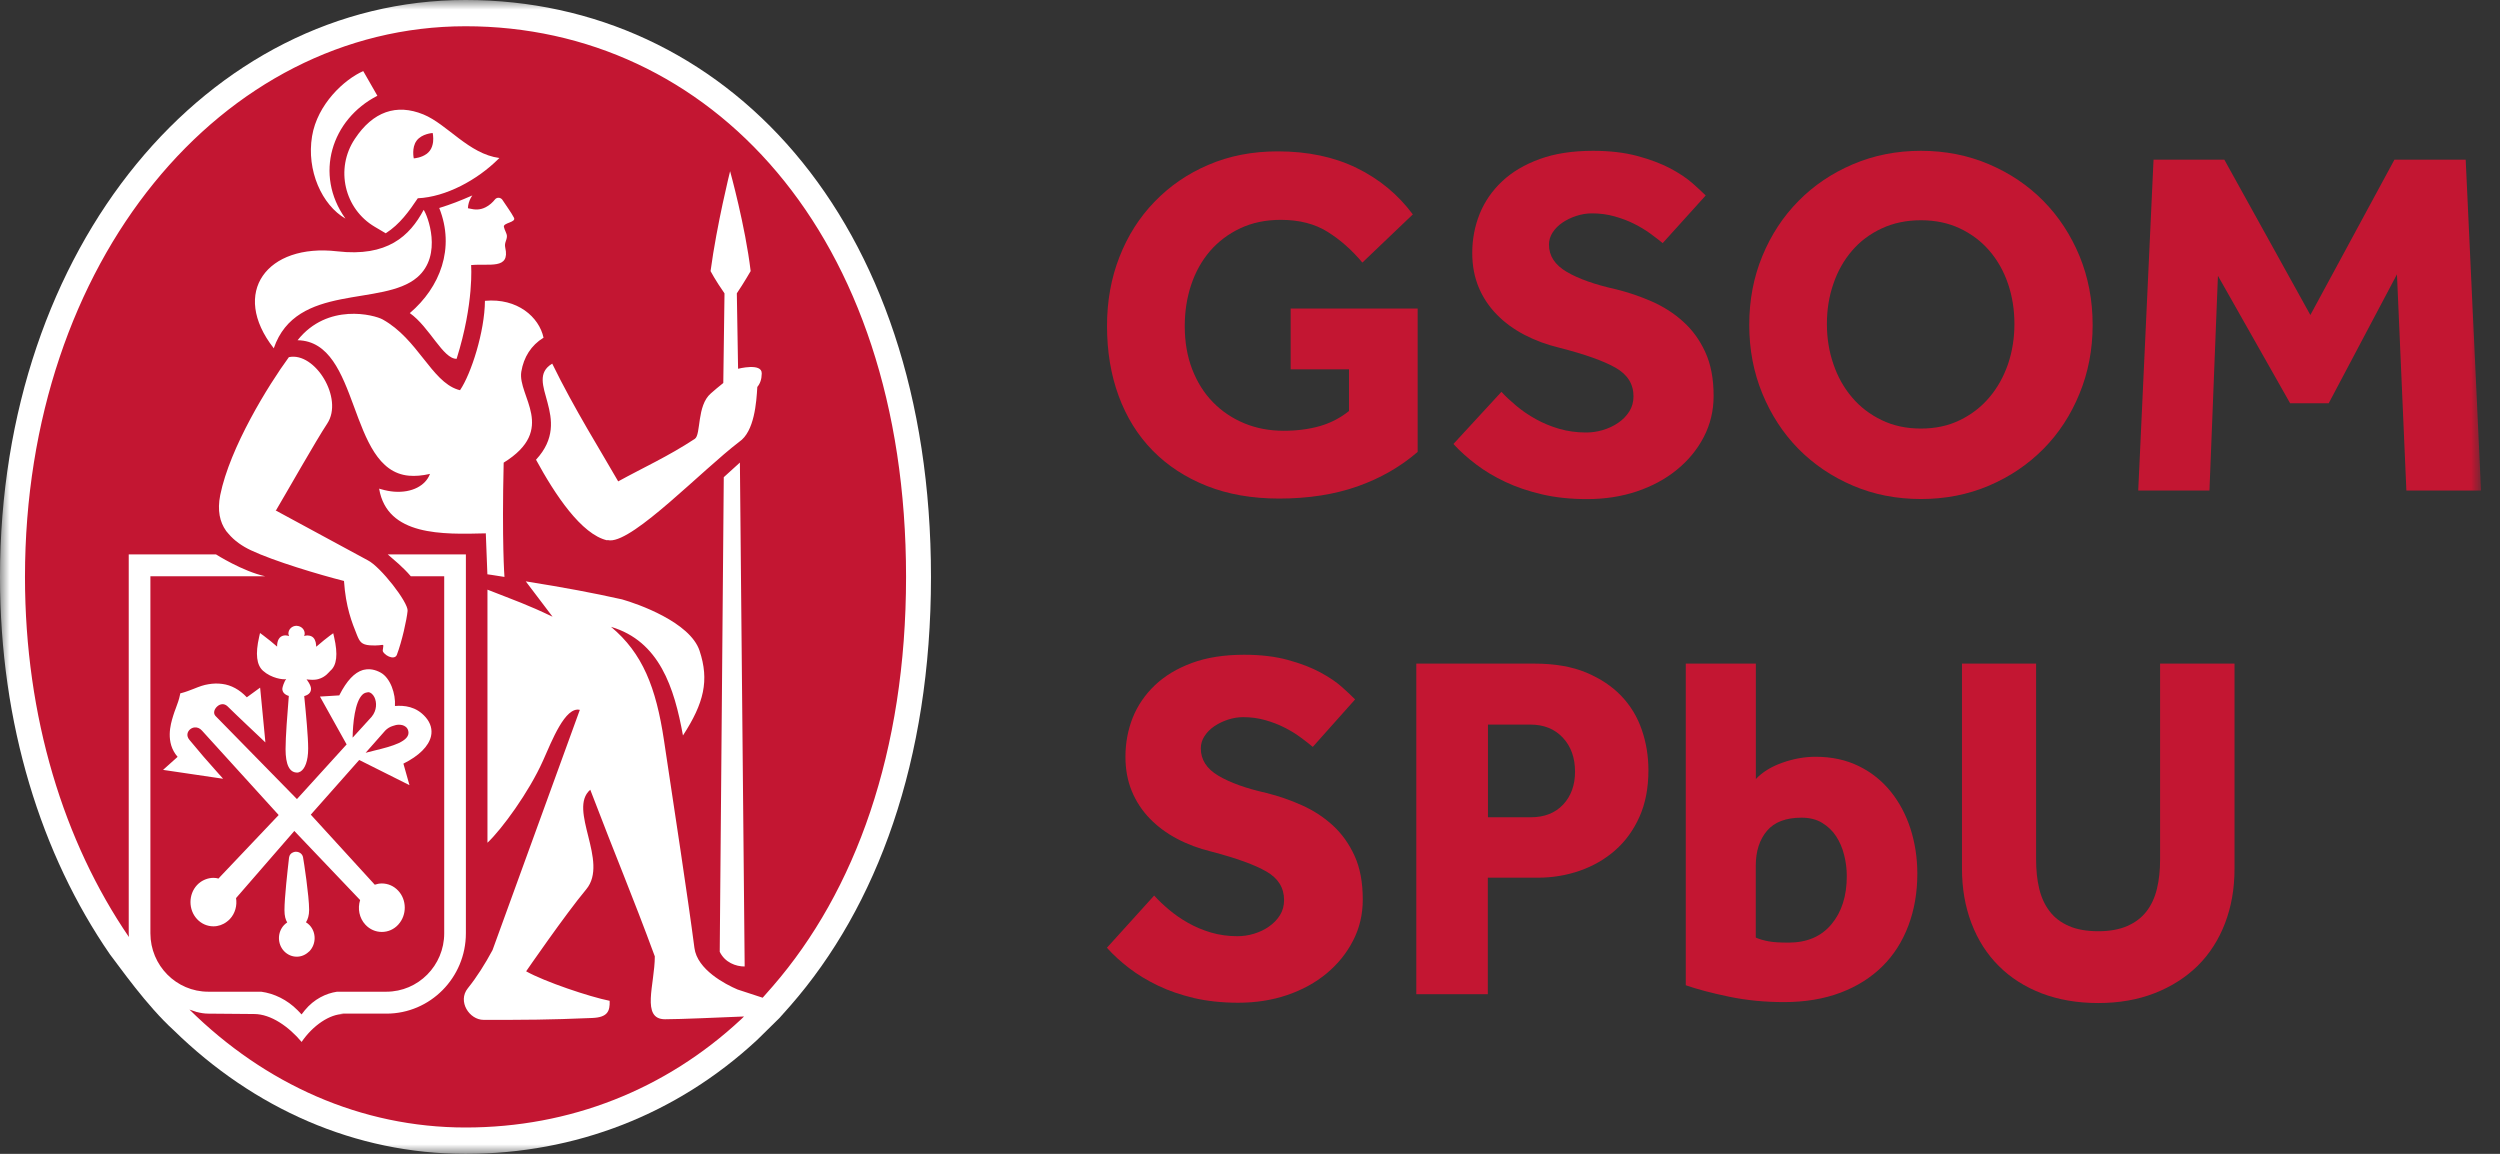 <svg width="130" height="60" viewBox="0 0 130 60" fill="none" xmlns="http://www.w3.org/2000/svg">
<rect x="0" y="0" width="130" height="60" fill="#333333" stroke="none"/>
<g clip-path="url(#clip0_218_350)">
<mask id="mask0_218_350" style="mask-type:luminance" maskUnits="userSpaceOnUse" x="0" y="0" width="130" height="60">
<path d="M129.014 0H0V60H129.014V0Z" fill="white"/>
</mask>
<g mask="url(#mask0_218_350)">
<path d="M67.105 16.042H73.718V23.498C72.826 24.271 71.785 24.868 70.593 25.291C69.4 25.711 68.043 25.925 66.517 25.925C65.111 25.925 63.856 25.707 62.75 25.267C61.644 24.826 60.706 24.214 59.933 23.424C59.16 22.635 58.576 21.689 58.169 20.587C57.766 19.489 57.565 18.276 57.565 16.951C57.565 15.66 57.778 14.467 58.21 13.365C58.638 12.267 59.246 11.305 60.036 10.491C60.826 9.672 61.759 9.031 62.841 8.57C63.922 8.105 65.119 7.871 66.443 7.871C68.002 7.871 69.371 8.159 70.547 8.735C71.724 9.31 72.694 10.112 73.467 11.149L70.844 13.653C70.296 12.999 69.692 12.465 69.03 12.053C68.368 11.638 67.558 11.432 66.6 11.432C65.81 11.432 65.107 11.581 64.49 11.873C63.873 12.164 63.351 12.559 62.919 13.057C62.491 13.559 62.166 14.138 61.94 14.813C61.718 15.483 61.607 16.195 61.607 16.955C61.607 17.782 61.734 18.526 61.994 19.201C62.253 19.871 62.611 20.443 63.075 20.916C63.536 21.389 64.083 21.755 64.708 22.014C65.333 22.273 66.016 22.4 66.752 22.4C67.438 22.4 68.064 22.318 68.631 22.158C69.198 21.993 69.704 21.73 70.148 21.372V19.205H67.114V16.042H67.105Z" fill="#C31632"/>
<path d="M78.074 20.376C78.296 20.619 78.56 20.862 78.86 21.113C79.16 21.363 79.493 21.59 79.863 21.795C80.233 22.001 80.636 22.169 81.072 22.297C81.508 22.424 81.977 22.49 82.475 22.49C82.767 22.49 83.059 22.449 83.347 22.363C83.638 22.276 83.906 22.153 84.144 21.988C84.387 21.824 84.576 21.627 84.724 21.396C84.868 21.166 84.942 20.903 84.942 20.611C84.942 19.973 84.634 19.48 84.017 19.126C83.4 18.773 82.421 18.423 81.085 18.082C80.435 17.925 79.83 17.703 79.271 17.411C78.712 17.119 78.231 16.766 77.832 16.355C77.429 15.943 77.112 15.47 76.89 14.936C76.668 14.401 76.557 13.809 76.557 13.155C76.557 12.431 76.689 11.757 76.943 11.119C77.203 10.482 77.589 9.919 78.111 9.429C78.634 8.936 79.287 8.553 80.069 8.269C80.846 7.986 81.771 7.842 82.832 7.842C83.704 7.842 84.477 7.932 85.148 8.113C85.814 8.294 86.385 8.508 86.859 8.759C87.331 9.01 87.714 9.269 88.014 9.532C88.314 9.799 88.54 10.009 88.697 10.165L86.46 12.641C86.27 12.485 86.052 12.32 85.806 12.139C85.555 11.958 85.279 11.79 84.971 11.637C84.662 11.481 84.321 11.354 83.955 11.251C83.589 11.148 83.198 11.095 82.783 11.095C82.507 11.095 82.24 11.14 81.973 11.226C81.706 11.313 81.467 11.428 81.253 11.572C81.039 11.716 80.867 11.888 80.739 12.086C80.612 12.283 80.546 12.493 80.546 12.719C80.546 13.303 80.854 13.776 81.471 14.138C82.088 14.5 82.939 14.8 84.017 15.039C84.65 15.195 85.275 15.405 85.884 15.672C86.492 15.939 87.039 16.285 87.516 16.716C87.998 17.148 88.384 17.674 88.672 18.304C88.964 18.933 89.108 19.694 89.108 20.586C89.108 21.359 88.935 22.075 88.594 22.729C88.253 23.383 87.784 23.95 87.192 24.431C86.603 24.912 85.904 25.287 85.111 25.554C84.313 25.821 83.453 25.953 82.524 25.953C81.665 25.953 80.887 25.871 80.184 25.706C79.481 25.542 78.847 25.328 78.28 25.06C77.713 24.793 77.203 24.489 76.75 24.143C76.294 23.798 75.903 23.444 75.578 23.087L78.074 20.376Z" fill="#C31632"/>
<path d="M99.889 22.285C100.642 22.285 101.32 22.141 101.92 21.845C102.521 21.552 103.031 21.158 103.45 20.66C103.87 20.163 104.191 19.587 104.417 18.933C104.639 18.279 104.75 17.584 104.75 16.844C104.75 16.104 104.639 15.409 104.417 14.755C104.195 14.101 103.87 13.529 103.45 13.04C103.031 12.55 102.517 12.164 101.92 11.88C101.32 11.596 100.642 11.453 99.889 11.453C99.132 11.453 98.454 11.596 97.845 11.88C97.236 12.164 96.722 12.55 96.303 13.04C95.883 13.529 95.559 14.101 95.337 14.755C95.11 15.409 94.999 16.104 94.999 16.844C94.999 17.584 95.11 18.279 95.337 18.933C95.559 19.587 95.879 20.163 96.303 20.66C96.722 21.158 97.236 21.552 97.845 21.845C98.454 22.141 99.132 22.285 99.889 22.285ZM99.889 25.949C98.618 25.949 97.438 25.718 96.352 25.254C95.263 24.789 94.321 24.152 93.523 23.346C92.725 22.535 92.1 21.577 91.644 20.471C91.187 19.361 90.961 18.172 90.961 16.897C90.961 15.606 91.187 14.413 91.644 13.311C92.096 12.213 92.725 11.255 93.523 10.449C94.321 9.639 95.263 9.006 96.352 8.541C97.442 8.076 98.622 7.842 99.889 7.842C101.156 7.842 102.336 8.076 103.426 8.541C104.515 9.006 105.457 9.639 106.255 10.449C107.053 11.259 107.678 12.213 108.134 13.311C108.587 14.413 108.817 15.606 108.817 16.897C108.817 18.172 108.591 19.361 108.134 20.471C107.682 21.581 107.053 22.54 106.255 23.346C105.457 24.152 104.515 24.789 103.426 25.254C102.336 25.718 101.16 25.949 99.889 25.949Z" fill="#C31632"/>
<path d="M111.984 8.303H115.665L120.139 16.38L124.511 8.303H128.216L129.014 25.509H125.132L124.642 14.266L121.093 20.969H119.086L115.332 14.34L114.892 25.509H111.188L111.984 8.303Z" fill="#C31632"/>
<path d="M60.016 46.569C60.234 46.812 60.493 47.054 60.789 47.305C61.085 47.556 61.414 47.782 61.776 47.988C62.138 48.194 62.536 48.362 62.964 48.49C63.396 48.617 63.852 48.683 64.342 48.683C64.63 48.683 64.918 48.642 65.201 48.556C65.489 48.469 65.752 48.346 65.987 48.181C66.221 48.017 66.415 47.819 66.558 47.589C66.702 47.359 66.772 47.096 66.772 46.804C66.772 46.166 66.468 45.673 65.859 45.323C65.251 44.969 64.293 44.624 62.977 44.279C62.335 44.122 61.739 43.9 61.192 43.608C60.645 43.316 60.172 42.963 59.777 42.551C59.382 42.14 59.07 41.667 58.852 41.133C58.634 40.602 58.523 40.01 58.523 39.356C58.523 38.636 58.65 37.958 58.901 37.32C59.156 36.687 59.539 36.124 60.053 35.634C60.567 35.145 61.208 34.758 61.977 34.475C62.742 34.191 63.651 34.047 64.696 34.047C65.555 34.047 66.316 34.137 66.974 34.318C67.632 34.499 68.191 34.713 68.656 34.964C69.121 35.215 69.499 35.47 69.795 35.737C70.091 36.004 70.313 36.214 70.465 36.37L68.265 38.838C68.08 38.682 67.866 38.517 67.62 38.336C67.377 38.155 67.101 37.987 66.797 37.834C66.493 37.678 66.16 37.551 65.798 37.448C65.436 37.345 65.053 37.292 64.646 37.292C64.375 37.292 64.112 37.337 63.848 37.423C63.585 37.51 63.351 37.625 63.137 37.769C62.927 37.913 62.759 38.085 62.631 38.283C62.504 38.48 62.442 38.69 62.442 38.916C62.442 39.5 62.742 39.973 63.351 40.335C63.959 40.697 64.794 40.997 65.855 41.235C66.48 41.392 67.093 41.601 67.689 41.869C68.286 42.136 68.824 42.481 69.297 42.913C69.77 43.345 70.149 43.871 70.436 44.501C70.724 45.126 70.864 45.886 70.864 46.779C70.864 47.552 70.695 48.268 70.358 48.917C70.021 49.571 69.561 50.139 68.981 50.62C68.401 51.101 67.718 51.475 66.933 51.743C66.147 52.01 65.3 52.142 64.391 52.142C63.548 52.142 62.779 52.059 62.088 51.899C61.397 51.734 60.772 51.52 60.217 51.253C59.662 50.986 59.156 50.682 58.712 50.34C58.264 49.995 57.881 49.645 57.56 49.283L60.016 46.569Z" fill="#C31632"/>
<path d="M79.599 42.498C80.306 42.498 80.866 42.28 81.281 41.84C81.692 41.4 81.902 40.833 81.902 40.125C81.902 39.406 81.692 38.813 81.269 38.361C80.845 37.905 80.282 37.678 79.574 37.678H77.374V42.498H79.599ZM73.653 34.508H79.801C80.845 34.508 81.742 34.664 82.482 34.972C83.226 35.285 83.835 35.692 84.316 36.198C84.797 36.704 85.151 37.292 85.377 37.962C85.607 38.633 85.718 39.328 85.718 40.047C85.718 40.977 85.562 41.787 85.249 42.482C84.937 43.177 84.513 43.757 83.983 44.221C83.452 44.686 82.84 45.035 82.149 45.278C81.458 45.517 80.73 45.64 79.973 45.64H77.366V51.698H73.648V34.508H73.653Z" fill="#C31632"/>
<path d="M91.304 48.757C91.505 48.844 91.731 48.905 91.974 48.95C92.217 48.996 92.558 49.016 92.998 49.016C93.96 49.016 94.705 48.7 95.235 48.062C95.766 47.429 96.033 46.59 96.033 45.562C96.033 45.184 95.988 44.813 95.893 44.452C95.803 44.09 95.663 43.769 95.478 43.485C95.293 43.201 95.05 42.971 94.754 42.79C94.458 42.609 94.1 42.519 93.681 42.519C92.871 42.519 92.27 42.745 91.884 43.201C91.497 43.658 91.3 44.262 91.3 45.019V48.757H91.304ZM87.66 34.508H91.304V40.512C91.641 40.15 92.102 39.866 92.681 39.661C93.265 39.455 93.841 39.352 94.413 39.352C95.256 39.352 96.008 39.517 96.666 39.842C97.324 40.166 97.875 40.611 98.324 41.17C98.772 41.729 99.113 42.371 99.348 43.103C99.582 43.835 99.701 44.612 99.701 45.434C99.701 46.413 99.545 47.314 99.233 48.14C98.92 48.967 98.472 49.67 97.879 50.254C97.287 50.838 96.564 51.295 95.704 51.62C94.844 51.944 93.866 52.109 92.768 52.109C91.756 52.109 90.798 52.014 89.897 51.825C88.993 51.636 88.248 51.439 87.66 51.233V34.508Z" fill="#C31632"/>
<path d="M102.032 34.508H105.877V44.686C105.877 45.254 105.93 45.763 106.041 46.22C106.152 46.676 106.333 47.067 106.584 47.392C106.835 47.721 107.168 47.972 107.583 48.153C107.995 48.334 108.509 48.424 109.113 48.424C109.701 48.424 110.203 48.334 110.618 48.153C111.03 47.972 111.363 47.721 111.618 47.392C111.869 47.067 112.049 46.676 112.16 46.22C112.272 45.763 112.325 45.254 112.325 44.686V34.508H116.195V45.175C116.195 46.208 116.03 47.149 115.701 48.009C115.372 48.868 114.899 49.604 114.287 50.213C113.67 50.822 112.921 51.299 112.045 51.644C111.169 51.986 110.191 52.158 109.109 52.158C108.028 52.158 107.049 51.99 106.173 51.657C105.297 51.319 104.548 50.846 103.932 50.225C103.315 49.608 102.842 48.868 102.517 48.009C102.188 47.149 102.023 46.203 102.023 45.175V34.508H102.032Z" fill="#C31632"/>
<path d="M24.21 0C10.84 0 0 12.761 0 30C0 37.67 2.151 44.451 5.712 49.62C6.23 50.291 7.624 52.293 9.035 53.576C13.188 57.635 18.461 60 24.206 60C29.938 60 35.202 57.936 39.347 54.099L39.504 53.947L40.532 52.935L41.095 52.302C45.607 47.145 48.411 39.557 48.411 30.004C48.415 11.21 37.579 0 24.21 0Z" fill="white"/>
<path d="M20.032 37.99L19.012 39.145C19.156 39.104 19.316 39.063 19.497 39.022C19.904 38.923 20.385 38.804 20.743 38.636C21.072 38.479 21.294 38.282 21.232 38.014C21.187 37.817 21.039 37.739 20.92 37.706C20.862 37.694 20.805 37.685 20.743 37.685C20.64 37.685 20.537 37.71 20.435 37.747C20.282 37.792 20.143 37.875 20.032 37.99Z" fill="#C31632"/>
<path d="M21.611 8.224C21.784 8.199 22.15 8.109 22.351 7.837C22.454 7.701 22.499 7.537 22.52 7.385C22.536 7.257 22.528 7.142 22.52 7.056C22.52 7.039 22.516 7.027 22.516 7.015C22.507 6.953 22.499 6.916 22.499 6.916C22.499 6.916 21.936 6.949 21.664 7.315C21.393 7.681 21.516 8.236 21.516 8.236C21.516 8.236 21.553 8.232 21.611 8.224Z" fill="#C31632"/>
<path d="M19.471 36.259C19.393 36.103 19.278 36.004 19.163 35.996H19.142C19.117 35.996 19.097 36.004 19.076 36.008C18.998 36.021 18.924 36.05 18.854 36.115C18.451 36.49 18.348 37.625 18.336 38.357L18.447 38.237L19.327 37.271C19.602 36.938 19.598 36.523 19.471 36.259Z" fill="#C31632"/>
<path d="M39.61 19.431C39.606 19.727 39.524 19.949 39.38 20.122C39.334 20.916 39.232 22.441 38.438 22.976C36.505 24.452 32.985 28.141 31.722 28.1C31.681 28.1 31.632 28.088 31.587 28.079L31.583 28.1C30.234 27.8 28.852 25.707 27.873 23.905C29.88 21.738 27.182 19.822 28.716 18.909C29.868 21.273 31.274 23.506 32.146 25.032C33.462 24.308 34.729 23.741 36.131 22.82C36.46 22.602 36.225 21.092 36.962 20.459C37.142 20.299 37.381 20.097 37.611 19.916L37.673 15.347V15.253C37.192 14.566 36.949 14.097 36.949 14.097C37.278 11.655 37.965 8.903 37.965 8.903C37.965 8.903 38.759 11.765 39.034 14.097C39.034 14.097 38.672 14.726 38.315 15.253L38.38 19.176C38.38 19.176 39.61 18.859 39.61 19.406C39.61 19.41 39.61 19.419 39.61 19.431ZM37.426 49.493L37.636 24.814L38.475 24.053V24.09L38.722 50.155V50.258C38.261 50.258 37.694 50.048 37.426 49.493ZM26.191 24.058C26.093 28.203 26.232 30 26.232 30C25.681 29.909 25.344 29.864 25.344 29.864L25.262 27.734C23.004 27.792 20.13 27.878 19.714 25.41C19.755 25.423 19.796 25.435 19.833 25.443C20.064 25.509 20.286 25.55 20.495 25.567C21.441 25.637 22.124 25.238 22.346 24.674C22.35 24.662 22.358 24.65 22.363 24.642C21.951 24.736 21.585 24.765 21.26 24.736C18.053 24.444 18.772 17.753 15.474 17.692C17.029 15.73 19.471 16.371 19.903 16.614C21.725 17.63 22.428 19.814 23.802 20.258C23.839 20.27 23.88 20.282 23.921 20.291C24.505 19.431 25.204 17.239 25.217 15.643C26.903 15.487 28.034 16.487 28.264 17.56C27.618 17.955 27.232 18.576 27.108 19.328C26.903 20.595 28.992 22.326 26.191 24.058ZM21.195 31.764C21.154 32.204 20.903 33.356 20.635 34.055C20.602 34.133 20.545 34.17 20.471 34.182C20.323 34.207 20.125 34.116 19.998 33.989C19.842 33.833 19.92 33.829 19.936 33.565C19.928 33.557 19.92 33.553 19.912 33.545C19.903 33.541 19.899 33.537 19.895 33.532C19.755 33.549 19.661 33.565 19.504 33.565C19.43 33.565 19.348 33.565 19.237 33.557C18.797 33.524 18.703 33.368 18.563 33.023C18.299 32.365 17.979 31.575 17.888 30.21C16.622 29.889 14.257 29.186 13.048 28.614C12.591 28.4 12.188 28.116 11.888 27.763C11.855 27.726 11.827 27.689 11.794 27.652C11.781 27.631 11.761 27.615 11.748 27.598H11.752C11.432 27.15 11.292 26.546 11.452 25.744C11.95 23.276 13.949 20.036 15.022 18.572C16.379 18.284 17.88 20.718 17.016 22.026C16.433 22.906 14.94 25.546 14.36 26.525L14.331 26.541L19.126 29.136C19.788 29.469 21.236 31.328 21.195 31.764ZM22.136 37.299C22.395 37.6 22.49 37.941 22.412 38.286C22.293 38.805 21.787 39.306 20.977 39.709L21.26 40.713L21.293 40.828L18.723 39.541L18.678 39.52L16.161 42.362L19.488 46.005C19.607 45.964 19.727 45.94 19.854 45.94C20.175 45.94 20.479 46.071 20.705 46.314C21.158 46.795 21.162 47.581 20.718 48.07C20.713 48.074 20.709 48.082 20.705 48.086C20.479 48.329 20.179 48.461 19.854 48.461C19.533 48.461 19.229 48.329 19.003 48.086C18.678 47.741 18.587 47.239 18.727 46.803L15.339 43.246L15.306 43.209L12.275 46.7C12.336 47.087 12.23 47.498 11.95 47.794C11.901 47.844 11.851 47.889 11.794 47.93C11.592 48.086 11.35 48.169 11.099 48.169C10.778 48.169 10.474 48.037 10.247 47.794C9.791 47.305 9.791 46.511 10.247 46.022C10.367 45.894 10.507 45.8 10.659 45.738C10.799 45.681 10.947 45.648 11.099 45.648C11.189 45.648 11.28 45.66 11.362 45.685L11.444 45.594L14.491 42.382L10.502 37.99C10.387 37.859 10.252 37.818 10.132 37.826C10.046 37.83 9.968 37.863 9.902 37.912C9.746 38.031 9.668 38.254 9.849 38.471C10.342 39.072 10.811 39.615 11.37 40.236L11.526 40.408L11.6 40.495L8.479 40.034L9.236 39.356C8.582 38.611 8.878 37.637 8.993 37.262L9.005 37.221C9.043 37.09 9.092 36.962 9.141 36.831C9.223 36.604 9.314 36.374 9.359 36.132L9.376 36.053L9.458 36.033C9.651 35.983 9.873 35.897 10.083 35.815C10.219 35.761 10.35 35.708 10.478 35.667C10.597 35.626 10.716 35.601 10.84 35.58C11.078 35.539 11.321 35.531 11.555 35.564C12.02 35.622 12.452 35.856 12.834 36.259L12.933 36.189L13.525 35.757L13.533 35.819L13.784 38.426L13.8 38.607L13.541 38.36C13.529 38.348 12.304 37.197 11.831 36.728C11.744 36.646 11.654 36.617 11.568 36.617C11.469 36.621 11.378 36.662 11.308 36.724C11.156 36.851 11.066 37.069 11.201 37.225L15.441 41.552L15.528 41.457L18.024 38.71L16.638 36.222L16.766 36.214L17.642 36.16C17.646 36.152 17.65 36.144 17.654 36.136C18.032 35.395 18.431 34.972 18.871 34.84C18.896 34.832 18.925 34.832 18.949 34.824C19.221 34.766 19.504 34.816 19.796 34.976C20.298 35.252 20.582 36.078 20.537 36.711C21.014 36.674 21.639 36.724 22.136 37.299ZM16.095 49.46C16.079 49.472 16.067 49.484 16.05 49.497C15.881 49.657 15.663 49.748 15.433 49.748C15.182 49.748 14.948 49.645 14.771 49.46C14.417 49.086 14.417 48.477 14.771 48.103C14.82 48.049 14.878 48.008 14.935 47.967C14.849 47.827 14.792 47.63 14.792 47.33C14.792 46.676 14.96 45.216 15.014 44.739L15.03 44.595C15.047 44.459 15.133 44.356 15.26 44.315C15.297 44.303 15.334 44.291 15.376 44.291C15.565 44.286 15.725 44.402 15.758 44.578C15.799 44.792 16.075 46.593 16.075 47.313C16.075 47.605 16.005 47.811 15.91 47.959C15.976 48 16.042 48.049 16.095 48.107C16.449 48.477 16.449 49.086 16.095 49.46ZM13.476 33.117L13.521 32.916L13.632 32.998L13.698 33.047C13.957 33.236 14.187 33.434 14.409 33.623C14.409 33.586 14.409 33.545 14.413 33.504C14.426 33.384 14.459 33.253 14.549 33.158C14.623 33.08 14.726 33.039 14.845 33.039C14.853 33.039 14.866 33.039 14.874 33.043C14.927 33.047 14.981 33.055 15.026 33.076C15.022 33.064 15.022 33.047 15.018 33.035C15.01 33.006 14.997 32.977 14.997 32.944C14.997 32.722 15.186 32.541 15.421 32.541C15.433 32.541 15.441 32.545 15.45 32.545C15.668 32.562 15.844 32.731 15.844 32.944C15.844 32.99 15.832 33.035 15.816 33.076C15.853 33.059 15.894 33.051 15.939 33.047C15.96 33.043 15.976 33.043 15.996 33.043C16.005 33.043 16.009 33.047 16.021 33.047C16.128 33.051 16.227 33.088 16.297 33.162C16.42 33.294 16.441 33.495 16.441 33.631C16.478 33.598 16.519 33.565 16.556 33.537C16.745 33.376 16.938 33.212 17.152 33.055L17.329 32.928L17.341 32.986L17.374 33.13C17.58 34.026 17.514 34.598 17.177 34.881C17.111 34.939 16.934 35.21 16.552 35.313C16.424 35.35 16.272 35.358 16.091 35.342C16.042 35.338 15.992 35.338 15.939 35.325C15.939 35.325 16.173 35.617 16.173 35.815C16.173 35.959 16.104 36.119 15.82 36.197C15.91 37.098 16.025 38.315 16.025 38.92C16.025 39.594 15.848 39.972 15.639 40.112C15.577 40.149 15.515 40.174 15.454 40.174C15.051 40.174 14.849 39.763 14.849 38.953C14.849 38.328 14.944 37.094 15.018 36.189C14.751 36.107 14.681 35.951 14.681 35.815C14.681 35.749 14.775 35.437 14.882 35.313C14.73 35.354 14.113 35.272 13.677 34.881C13.344 34.581 13.27 34.014 13.476 33.117ZM17.539 13.069C20.13 13.369 21.306 12.28 22.029 10.914C22.219 11.157 23.045 13.267 21.696 14.422C19.883 15.973 15.409 14.689 14.236 18.111C14.257 18.062 14.22 18.16 14.236 18.111C11.962 15.208 13.887 12.646 17.539 13.069ZM16.227 7.086C16.502 5.416 17.905 4.129 18.888 3.697L18.962 3.824L19.624 4.98C17.226 6.21 16.338 9.08 17.954 11.354C17.954 11.354 17.958 11.363 17.962 11.367C16.741 10.663 15.931 8.866 16.227 7.086ZM22.017 5.951C23.259 6.461 24.378 8.007 25.969 8.216C25.953 8.237 25.928 8.254 25.912 8.27C24.822 9.356 23.185 10.244 21.725 10.31C21.269 10.988 20.792 11.659 20.064 12.127L20.06 12.132L19.488 11.794C17.909 10.865 17.415 8.776 18.452 7.221C19.393 5.798 20.619 5.379 22.017 5.951ZM26.13 10.4C26.339 10.717 26.586 11.054 26.726 11.321C26.857 11.568 26.154 11.581 26.203 11.798C26.236 11.971 26.36 12.14 26.36 12.28C26.36 12.498 26.216 12.617 26.273 12.876C26.537 14.036 25.434 13.69 24.497 13.785C24.497 13.785 24.661 15.742 23.744 18.658C23.041 18.674 22.338 17.005 21.31 16.281C22.885 14.94 23.674 12.905 22.84 10.816C23.485 10.614 23.892 10.454 24.563 10.162C24.534 10.199 24.505 10.252 24.472 10.31C24.402 10.445 24.337 10.63 24.332 10.828C24.365 10.836 24.398 10.844 24.431 10.848C24.703 10.914 24.962 10.922 25.241 10.783C25.463 10.672 25.62 10.519 25.739 10.371C25.837 10.248 26.023 10.26 26.117 10.38C26.121 10.392 26.125 10.392 26.13 10.4ZM24.209 1.365C11.555 1.365 1.299 13.546 1.299 30C1.299 37.32 3.334 43.793 6.703 48.724C6.698 48.666 6.694 48.604 6.694 48.543C6.694 48.539 6.694 48.535 6.694 48.535V28.828H11.23C11.23 28.828 12.62 29.712 13.796 29.967H7.821V48.53C7.821 50.208 9.17 51.569 10.831 51.569H13.583C14.257 51.66 14.931 51.985 15.47 52.528C15.54 52.602 15.614 52.672 15.68 52.75C15.692 52.733 15.7 52.721 15.713 52.709L15.717 52.705C15.758 52.647 15.803 52.589 15.848 52.536C16.33 51.948 16.959 51.652 17.526 51.569H20.088C21.75 51.569 23.099 50.208 23.099 48.53V29.967H21.363C20.956 29.486 20.479 29.108 20.162 28.828H24.226V48.53C24.226 50.837 22.375 52.709 20.093 52.709H17.699C17.753 52.717 17.806 52.721 17.864 52.729C17.152 52.729 16.272 53.317 15.684 54.181C15.022 53.391 14.092 52.729 13.212 52.729L10.835 52.709C10.63 52.709 10.428 52.676 10.227 52.622L10.231 52.626C10.214 52.622 10.202 52.614 10.186 52.61C10.075 52.577 9.964 52.54 9.853 52.499C13.78 56.373 18.772 58.63 24.209 58.63C29.633 58.63 34.613 56.661 38.541 53.001L38.689 52.857C37.434 52.906 35.428 53.001 34.581 53.001C33.318 53.001 34.05 51.175 34.05 49.731C32.845 46.462 32.076 44.689 30.694 41.066C29.506 42.09 31.681 44.805 30.485 46.244C29.382 47.568 27.359 50.508 27.359 50.508C28.317 51.047 30.666 51.837 31.702 52.042C31.722 52.589 31.591 52.902 30.797 52.935C28.457 53.033 27.396 53.033 25.147 53.033C24.406 53.033 23.781 52.071 24.324 51.393C24.797 50.805 25.221 50.13 25.611 49.406L30.151 36.913C29.391 36.728 28.704 38.508 28.239 39.549C27.503 41.202 26.084 43.131 25.348 43.822V30.662C26.849 31.254 27.372 31.419 28.733 32.069L27.339 30.23C29.387 30.559 30.793 30.822 32.347 31.168C33.133 31.39 35.884 32.344 36.378 33.841C36.888 35.379 36.612 36.555 35.514 38.245C35.062 35.753 34.293 33.343 31.772 32.595C33.417 33.964 34.116 35.753 34.527 38.496C35.066 42.099 35.773 46.688 36.11 49.291C36.254 50.422 37.718 51.183 38.352 51.454L39.659 51.882L40.19 51.278C44.459 46.355 47.115 39.113 47.115 29.996C47.115 12.066 36.859 1.365 24.209 1.365Z" fill="#C31632"/>
</g>
</g>
<defs>
<clipPath id="clip0_218_350">
<rect width="130" height="60" fill="white"/>
</clipPath>
</defs>
</svg>

